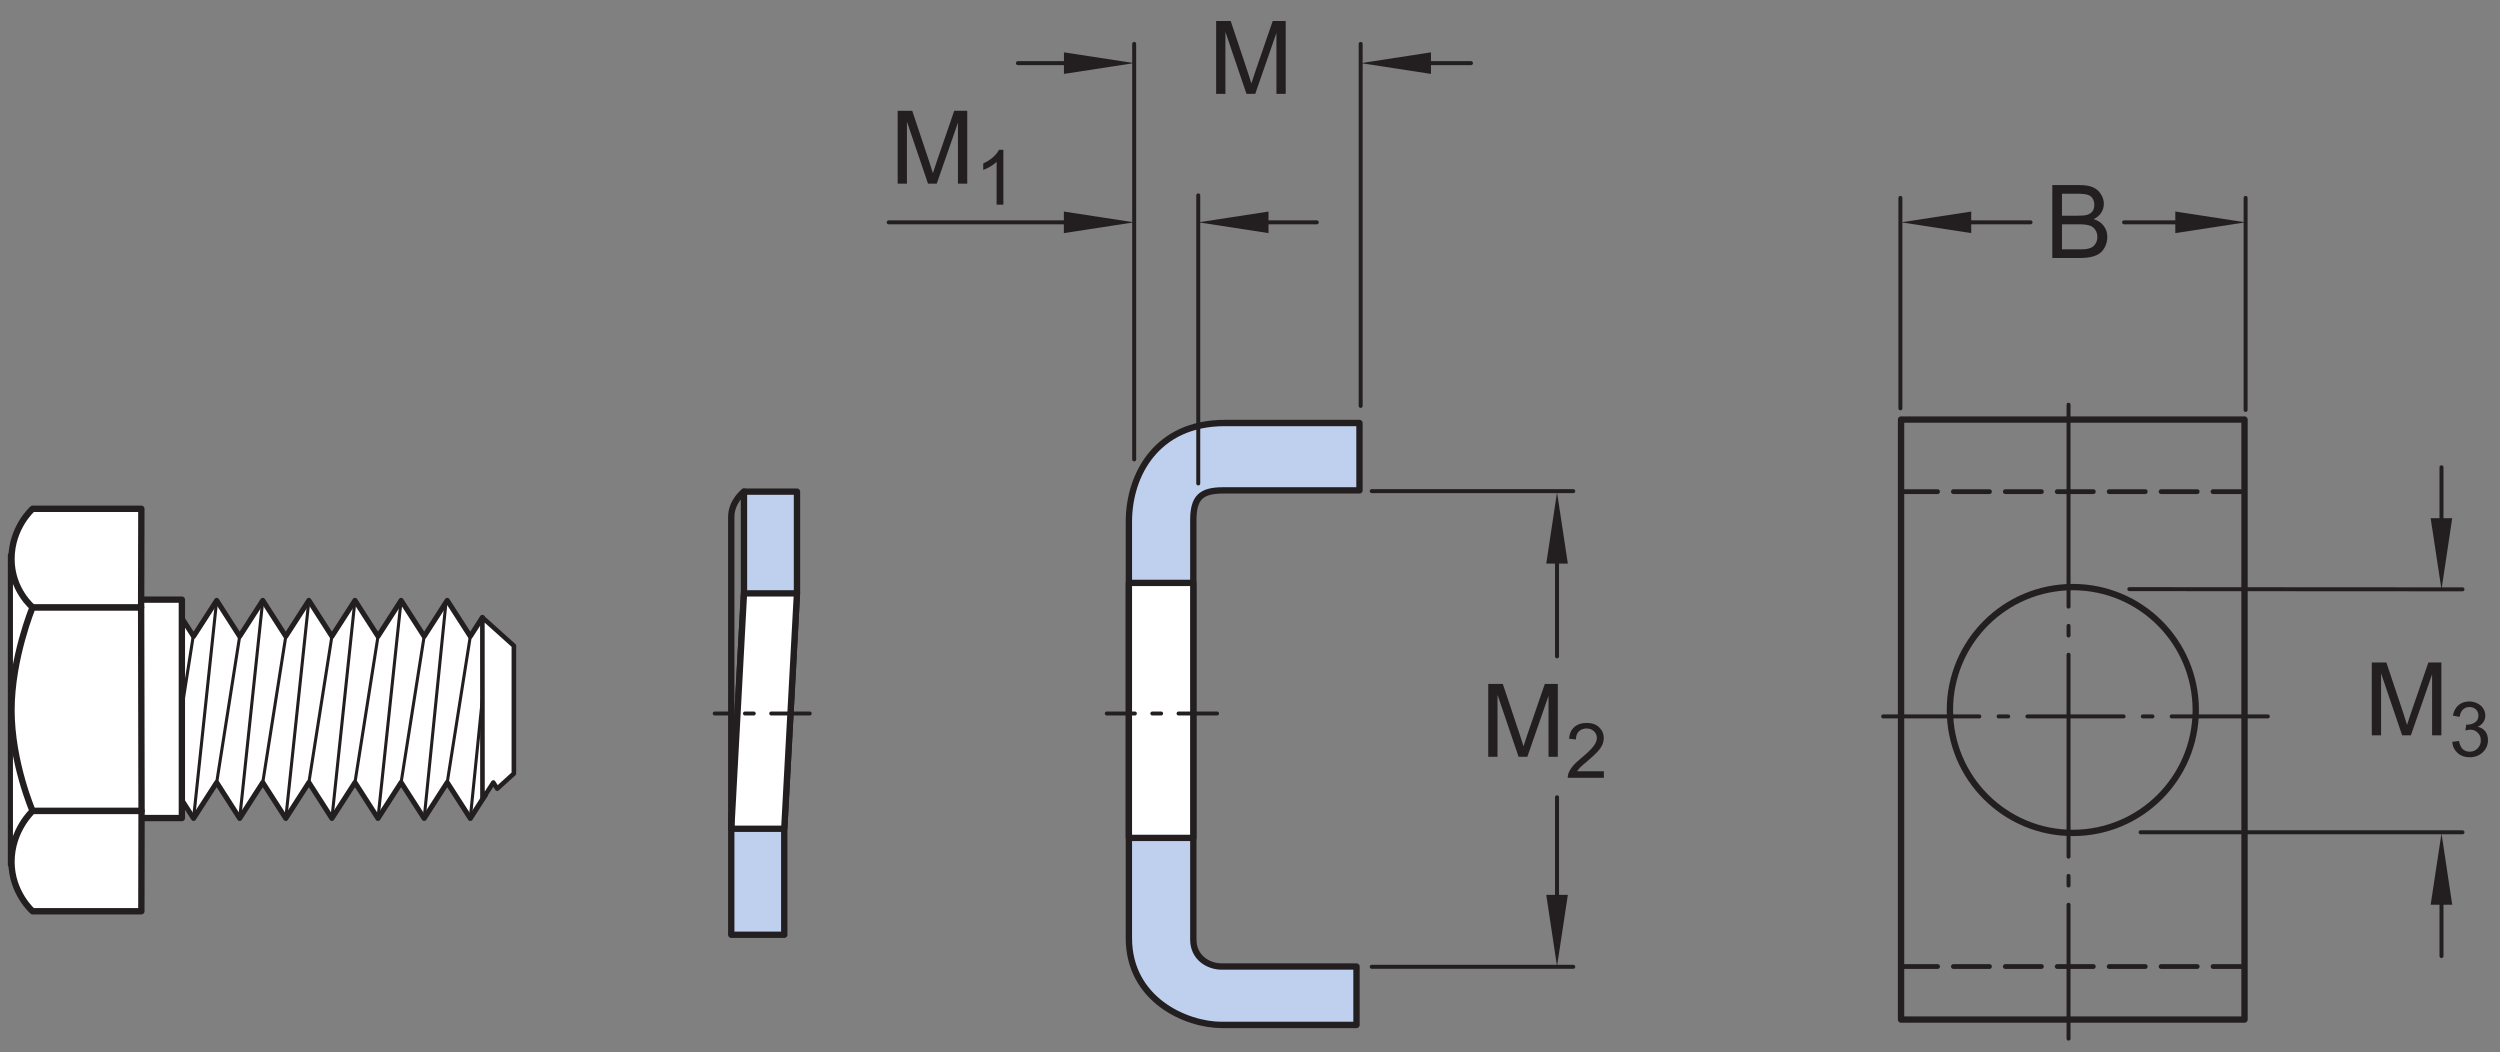 <?xml version="1.0" encoding="UTF-8"?>
<svg xmlns="http://www.w3.org/2000/svg" xmlns:xlink="http://www.w3.org/1999/xlink" width="294.79pt" height="124.06pt" viewBox="0 0 294.79 124.06" version="1.1">
<rect x="0" y="0" width="294.79" height="124.06" fill="#808080" stroke="none"/>
<defs>
<g>
<symbol overflow="visible" id="glyph0-0">
<path style="stroke:none;" d="M 1.5 0 L 1.5 -7.5 L 7.5 -7.5 L 7.5 0 Z M 1.688 -0.188 L 7.312 -0.188 L 7.312 -7.312 L 1.688 -7.312 Z M 1.688 -0.188 "/>
</symbol>
<symbol overflow="visible" id="glyph0-1">
<path style="stroke:none;" d="M 0.891 0 L 0.891 -8.594 L 2.609 -8.594 L 4.641 -2.516 C 4.828 -1.941 4.961 -1.516 5.047 -1.234 C 5.141 -1.547 5.289 -2.004 5.5 -2.609 L 7.562 -8.594 L 9.094 -8.594 L 9.094 0 L 8 0 L 8 -7.188 L 5.5 0 L 4.469 0 L 1.984 -7.312 L 1.984 0 Z M 0.891 0 "/>
</symbol>
<symbol overflow="visible" id="glyph0-2">
<path style="stroke:none;" d="M 0.875 0 L 0.875 -8.594 L 4.109 -8.594 C 4.766 -8.594 5.289 -8.504 5.688 -8.328 C 6.082 -8.148 6.391 -7.879 6.609 -7.516 C 6.836 -7.16 6.953 -6.785 6.953 -6.391 C 6.953 -6.023 6.852 -5.68 6.656 -5.359 C 6.457 -5.035 6.156 -4.773 5.75 -4.578 C 6.27 -4.422 6.664 -4.156 6.938 -3.781 C 7.219 -3.414 7.359 -2.984 7.359 -2.484 C 7.359 -2.086 7.273 -1.711 7.109 -1.359 C 6.941 -1.016 6.734 -0.75 6.484 -0.562 C 6.234 -0.375 5.914 -0.234 5.531 -0.141 C 5.156 -0.047 4.695 0 4.156 0 Z M 2.016 -4.984 L 3.875 -4.984 C 4.375 -4.984 4.734 -5.016 4.953 -5.078 C 5.242 -5.16 5.461 -5.301 5.609 -5.5 C 5.754 -5.707 5.828 -5.961 5.828 -6.266 C 5.828 -6.547 5.758 -6.797 5.625 -7.016 C 5.488 -7.234 5.289 -7.379 5.031 -7.453 C 4.781 -7.535 4.348 -7.578 3.734 -7.578 L 2.016 -7.578 Z M 2.016 -1.016 L 4.156 -1.016 C 4.52 -1.016 4.773 -1.031 4.922 -1.062 C 5.191 -1.102 5.41 -1.176 5.578 -1.281 C 5.754 -1.395 5.898 -1.555 6.016 -1.766 C 6.129 -1.973 6.188 -2.211 6.188 -2.484 C 6.188 -2.805 6.102 -3.086 5.938 -3.328 C 5.781 -3.566 5.555 -3.734 5.266 -3.828 C 4.973 -3.922 4.551 -3.969 4 -3.969 L 2.016 -3.969 Z M 2.016 -1.016 "/>
</symbol>
<symbol overflow="visible" id="glyph1-0">
<path style="stroke:none;" d="M 1.125 0 L 1.125 -5.625 L 5.625 -5.625 L 5.625 0 Z M 1.266 -0.141 L 5.484 -0.141 L 5.484 -5.484 L 1.266 -5.484 Z M 1.266 -0.141 "/>
</symbol>
<symbol overflow="visible" id="glyph1-1">
<path style="stroke:none;" d="M 4.531 -0.766 L 4.531 0 L 0.266 0 C 0.266 -0.188 0.297 -0.367 0.359 -0.547 C 0.473 -0.836 0.648 -1.125 0.891 -1.406 C 1.129 -1.688 1.473 -2.008 1.922 -2.375 C 2.617 -2.957 3.086 -3.414 3.328 -3.75 C 3.578 -4.082 3.703 -4.398 3.703 -4.703 C 3.703 -5.016 3.586 -5.273 3.359 -5.484 C 3.141 -5.703 2.852 -5.812 2.5 -5.812 C 2.113 -5.812 1.805 -5.695 1.578 -5.469 C 1.348 -5.238 1.234 -4.922 1.234 -4.516 L 0.422 -4.609 C 0.473 -5.211 0.68 -5.672 1.047 -5.984 C 1.41 -6.305 1.898 -6.469 2.516 -6.469 C 3.129 -6.469 3.613 -6.297 3.969 -5.953 C 4.332 -5.609 4.516 -5.188 4.516 -4.688 C 4.516 -4.426 4.461 -4.172 4.359 -3.922 C 4.254 -3.672 4.078 -3.406 3.828 -3.125 C 3.586 -2.852 3.188 -2.477 2.625 -2 C 2.145 -1.602 1.836 -1.332 1.703 -1.188 C 1.566 -1.039 1.457 -0.898 1.375 -0.766 Z M 4.531 -0.766 "/>
</symbol>
<symbol overflow="visible" id="glyph1-2">
<path style="stroke:none;" d="M 3.359 0 L 2.562 0 L 2.562 -5.047 C 2.375 -4.859 2.125 -4.672 1.812 -4.484 C 1.5 -4.305 1.223 -4.176 0.984 -4.094 L 0.984 -4.859 C 1.422 -5.055 1.805 -5.301 2.141 -5.594 C 2.473 -5.895 2.707 -6.188 2.844 -6.469 L 3.359 -6.469 Z M 3.359 0 "/>
</symbol>
<symbol overflow="visible" id="glyph1-3">
<path style="stroke:none;" d="M 0.375 -1.703 L 1.172 -1.812 C 1.266 -1.363 1.414 -1.039 1.625 -0.844 C 1.844 -0.645 2.113 -0.547 2.438 -0.547 C 2.801 -0.547 3.109 -0.672 3.359 -0.922 C 3.617 -1.18 3.75 -1.504 3.75 -1.891 C 3.75 -2.254 3.629 -2.551 3.391 -2.781 C 3.16 -3.02 2.863 -3.141 2.5 -3.141 C 2.344 -3.141 2.156 -3.109 1.938 -3.047 L 2.031 -3.75 C 2.082 -3.738 2.125 -3.734 2.156 -3.734 C 2.488 -3.734 2.789 -3.82 3.062 -4 C 3.332 -4.176 3.469 -4.445 3.469 -4.812 C 3.469 -5.102 3.367 -5.344 3.172 -5.531 C 2.973 -5.719 2.719 -5.812 2.406 -5.812 C 2.102 -5.812 1.848 -5.711 1.641 -5.516 C 1.441 -5.328 1.312 -5.039 1.25 -4.656 L 0.453 -4.797 C 0.555 -5.328 0.773 -5.738 1.109 -6.031 C 1.453 -6.32 1.879 -6.469 2.391 -6.469 C 2.742 -6.469 3.066 -6.391 3.359 -6.234 C 3.66 -6.086 3.891 -5.883 4.047 -5.625 C 4.203 -5.363 4.281 -5.086 4.281 -4.797 C 4.281 -4.516 4.203 -4.258 4.047 -4.031 C 3.898 -3.801 3.68 -3.617 3.391 -3.484 C 3.773 -3.398 4.07 -3.219 4.281 -2.938 C 4.488 -2.664 4.594 -2.32 4.594 -1.906 C 4.594 -1.344 4.383 -0.863 3.969 -0.469 C 3.562 -0.082 3.047 0.109 2.422 0.109 C 1.859 0.109 1.391 -0.055 1.016 -0.391 C 0.641 -0.723 0.426 -1.16 0.375 -1.703 Z M 0.375 -1.703 "/>
</symbol>
</g>
</defs>
<g id="surface1">
<path style="fill:none;stroke-width:7.48;stroke-linecap:round;stroke-linejoin:round;stroke:rgb(13.73%,12.16%,12.549%);stroke-opacity:1;stroke-miterlimit:1;" d="M 2241.641 38.373 L 2646.641 38.373 L 2646.641 745.873 L 2241.641 745.873 Z M 2241.641 38.373 " transform="matrix(0.1,0,0,-0.1,0,124.06)"/>
<path style="fill:none;stroke-width:7.48;stroke-linecap:round;stroke-linejoin:round;stroke:rgb(13.73%,12.16%,12.549%);stroke-opacity:1;stroke-miterlimit:1;" d="M 2444.219 258.452 C 2524.258 258.452 2589.141 323.334 2589.141 403.373 C 2589.141 483.452 2524.258 548.334 2444.219 548.334 C 2364.141 548.334 2299.258 483.452 2299.258 403.373 C 2299.258 323.334 2364.141 258.452 2444.219 258.452 Z M 2444.219 258.452 " transform="matrix(0.1,0,0,-0.1,0,124.06)"/>
<path style="fill:none;stroke-width:4.71;stroke-linecap:round;stroke-linejoin:round;stroke:rgb(13.73%,12.16%,12.549%);stroke-opacity:1;stroke-dasharray:113.39,22.68,11.34,22.68;stroke-miterlimit:4;" d="M 2674.141 395.834 L 2216.914 395.834 " transform="matrix(0.1,0,0,-0.1,0,124.06)"/>
<path style="fill:none;stroke-width:4.71;stroke-linecap:round;stroke-linejoin:round;stroke:rgb(13.73%,12.16%,12.549%);stroke-opacity:1;stroke-dasharray:238.11,22.68,11.34,22.68;stroke-miterlimit:4;" d="M 2439.141 763.373 L 2439.141 15.873 " transform="matrix(0.1,0,0,-0.1,0,124.06)"/>
<path style=" stroke:none;fill-rule:nonzero;fill:rgb(74.864%,81.065%,93.063%);fill-opacity:1;" d="M 160.305 57.824 L 144.238 57.824 C 141.59 57.824 140.711 58.707 140.711 61.355 L 140.711 110.793 C 140.711 112.91 142.473 113.969 144.062 113.969 L 159.953 113.969 L 159.953 120.855 L 144.062 120.855 C 139.824 120.855 133.113 117.855 133.113 110.617 L 133.113 61.531 C 133.113 55.883 136.469 49.879 144.414 49.879 L 160.305 49.879 "/>
<path style="fill:none;stroke-width:7.48;stroke-linecap:round;stroke-linejoin:round;stroke:rgb(13.73%,12.16%,12.549%);stroke-opacity:1;stroke-miterlimit:1;" d="M 1603.047 662.358 L 1442.383 662.358 C 1415.898 662.358 1407.109 653.53 1407.109 627.045 L 1407.109 132.67 C 1407.109 111.498 1424.727 100.912 1440.625 100.912 L 1599.531 100.912 L 1599.531 32.045 L 1440.625 32.045 C 1398.242 32.045 1331.133 62.045 1331.133 134.428 L 1331.133 625.288 C 1331.133 681.772 1364.688 741.811 1444.141 741.811 L 1603.047 741.811 Z M 1603.047 662.358 " transform="matrix(0.1,0,0,-0.1,0,124.06)"/>
<path style="fill-rule:nonzero;fill:rgb(100%,100%,100%);fill-opacity:1;stroke-width:7.48;stroke-linecap:round;stroke-linejoin:round;stroke:rgb(13.73%,12.16%,12.549%);stroke-opacity:1;stroke-miterlimit:1;" d="M 1331.133 252.592 L 1407.07 252.592 L 1407.07 553.256 L 1331.133 553.256 Z M 1331.133 252.592 " transform="matrix(0.1,0,0,-0.1,0,124.06)"/>
<path style="fill:none;stroke-width:4.71;stroke-linecap:round;stroke-linejoin:round;stroke:rgb(13.73%,12.16%,12.549%);stroke-opacity:1;stroke-dasharray:45.35,20.62,10.31,20.62;stroke-miterlimit:4;" d="M 1435.078 399.272 L 1305.117 399.272 " transform="matrix(0.1,0,0,-0.1,0,124.06)"/>
<path style=" stroke:none;fill-rule:nonzero;fill:rgb(74.864%,81.065%,93.063%);fill-opacity:1;" d="M 92.477 110.223 L 92.477 97.723 L 93.977 69.848 L 93.977 57.973 L 87.727 57.973 L 87.727 69.969 L 86.227 97.723 L 86.227 110.223 "/>
<path style="fill:none;stroke-width:7.48;stroke-linecap:round;stroke-linejoin:round;stroke:rgb(13.73%,12.16%,12.549%);stroke-opacity:1;stroke-miterlimit:1;" d="M 924.766 138.373 L 924.766 263.373 L 939.766 542.123 L 939.766 660.873 L 877.266 660.873 L 877.266 540.913 L 862.266 263.373 L 862.266 138.373 Z M 924.766 138.373 " transform="matrix(0.1,0,0,-0.1,0,124.06)"/>
<path style="fill-rule:nonzero;fill:rgb(100%,100%,100%);fill-opacity:1;stroke-width:7.48;stroke-linecap:round;stroke-linejoin:round;stroke:rgb(13.73%,12.16%,12.549%);stroke-opacity:1;stroke-miterlimit:1;" d="M 924.766 263.373 L 939.766 540.913 L 877.266 540.913 L 862.266 263.373 Z M 924.766 263.373 " transform="matrix(0.1,0,0,-0.1,0,124.06)"/>
<path style="fill:none;stroke-width:5.67;stroke-linecap:round;stroke-linejoin:round;stroke:rgb(13.73%,12.16%,12.549%);stroke-opacity:1;stroke-dasharray:42.52,18.71;stroke-miterlimit:1;" d="M 2242.148 660.873 L 2645.625 660.873 " transform="matrix(0.1,0,0,-0.1,0,124.06)"/>
<path style="fill:none;stroke-width:5.67;stroke-linecap:round;stroke-linejoin:round;stroke:rgb(13.73%,12.16%,12.549%);stroke-opacity:1;stroke-dasharray:42.52,18.71;stroke-miterlimit:1;" d="M 2242.148 100.912 L 2645.625 100.912 " transform="matrix(0.1,0,0,-0.1,0,124.06)"/>
<path style="fill:none;stroke-width:7.48;stroke-linecap:round;stroke-linejoin:round;stroke:rgb(13.73%,12.16%,12.549%);stroke-opacity:1;stroke-miterlimit:1;" d="M 862.266 263.373 L 862.266 630.873 C 862.266 649.623 877.266 660.873 877.266 660.873 " transform="matrix(0.1,0,0,-0.1,0,124.06)"/>
<path style="fill:none;stroke-width:4.71;stroke-linecap:round;stroke-linejoin:round;stroke:rgb(13.73%,12.16%,12.549%);stroke-opacity:1;stroke-dasharray:45.36,20.62,10.31,20.62;stroke-miterlimit:4;" d="M 954.766 399.272 L 842.773 399.272 " transform="matrix(0.1,0,0,-0.1,0,124.06)"/>
<path style="fill:none;stroke-width:4.71;stroke-linecap:round;stroke-linejoin:round;stroke:rgb(13.73%,12.16%,12.549%);stroke-opacity:1;stroke-miterlimit:1;" d="M 1604.453 1188.842 L 1604.453 761.967 " transform="matrix(0.1,0,0,-0.1,0,124.06)"/>
<path style="fill:none;stroke-width:4.71;stroke-linecap:round;stroke-linejoin:round;stroke:rgb(13.73%,12.16%,12.549%);stroke-opacity:1;stroke-miterlimit:1;" d="M 1661.641 1166.147 L 1734.531 1166.147 " transform="matrix(0.1,0,0,-0.1,0,124.06)"/>
<path style=" stroke:none;fill-rule:nonzero;fill:rgb(13.73%,12.16%,12.549%);fill-opacity:1;" d="M 168.734 8.715 L 160.465 7.445 L 168.734 6.172 "/>
<path style=" stroke:none;fill-rule:nonzero;fill:rgb(13.73%,12.16%,12.549%);fill-opacity:1;" d="M 125.457 6.172 L 133.727 7.441 L 125.457 8.715 "/>
<path style="fill:none;stroke-width:4.71;stroke-linecap:round;stroke-linejoin:round;stroke:rgb(13.73%,12.16%,12.549%);stroke-opacity:1;stroke-miterlimit:1;" d="M 1200.273 1166.147 L 1282.227 1166.147 " transform="matrix(0.1,0,0,-0.1,0,124.06)"/>
<g style="fill:rgb(13.73%,12.16%,12.549%);fill-opacity:1;">
  <use xlink:href="#glyph0-1" x="142.511" y="11.072"/>
</g>
<path style="fill:none;stroke-width:4.71;stroke-linecap:round;stroke-linejoin:round;stroke:rgb(13.73%,12.16%,12.549%);stroke-opacity:1;stroke-miterlimit:1;" d="M 1337.383 1188.842 L 1337.383 698.881 " transform="matrix(0.1,0,0,-0.1,0,124.06)"/>
<path style="fill:none;stroke-width:4.71;stroke-linecap:round;stroke-linejoin:round;stroke:rgb(13.73%,12.16%,12.549%);stroke-opacity:1;stroke-miterlimit:4;" d="M 1617.5 100.6 L 1855.117 100.6 " transform="matrix(0.1,0,0,-0.1,0,124.06)"/>
<path style="fill:none;stroke-width:4.71;stroke-linecap:round;stroke-linejoin:round;stroke:rgb(13.73%,12.16%,12.549%);stroke-opacity:1;stroke-miterlimit:4;" d="M 1617.5 661.498 L 1855.117 661.498 " transform="matrix(0.1,0,0,-0.1,0,124.06)"/>
<path style="fill:none;stroke-width:4.71;stroke-linecap:round;stroke-linejoin:round;stroke:rgb(13.73%,12.16%,12.549%);stroke-opacity:1;stroke-miterlimit:1;" d="M 1835.977 300.522 L 1835.977 157.67 " transform="matrix(0.1,0,0,-0.1,0,124.06)"/>
<path style="fill:none;stroke-width:4.71;stroke-linecap:round;stroke-linejoin:round;stroke:rgb(13.73%,12.16%,12.549%);stroke-opacity:1;stroke-miterlimit:1;" d="M 1835.977 622.397 L 1835.977 466.655 " transform="matrix(0.1,0,0,-0.1,0,124.06)"/>
<path style=" stroke:none;fill-rule:nonzero;fill:rgb(13.73%,12.16%,12.549%);fill-opacity:1;" d="M 182.328 66.461 L 183.598 58.043 L 184.875 66.461 "/>
<path style=" stroke:none;fill-rule:nonzero;fill:rgb(13.73%,12.16%,12.549%);fill-opacity:1;" d="M 184.875 105.52 L 183.598 113.938 L 182.328 105.52 "/>
<g style="fill:rgb(13.73%,12.16%,12.549%);fill-opacity:1;">
  <use xlink:href="#glyph0-1" x="174.597" y="89.238"/>
</g>
<g style="fill:rgb(13.73%,12.16%,12.549%);fill-opacity:1;">
  <use xlink:href="#glyph1-1" x="184.593" y="91.712"/>
</g>
<path style="fill:none;stroke-width:4.71;stroke-linecap:round;stroke-linejoin:round;stroke:rgb(13.73%,12.16%,12.549%);stroke-opacity:1;stroke-miterlimit:1;" d="M 1466.133 978.452 L 1552.695 978.452 " transform="matrix(0.1,0,0,-0.1,0,124.06)"/>
<path style=" stroke:none;fill-rule:nonzero;fill:rgb(13.73%,12.16%,12.549%);fill-opacity:1;" d="M 149.578 27.488 L 141.309 26.215 L 149.578 24.945 "/>
<path style=" stroke:none;fill-rule:nonzero;fill:rgb(13.73%,12.16%,12.549%);fill-opacity:1;" d="M 125.445 24.945 L 133.715 26.215 L 125.445 27.488 "/>
<path style="fill:none;stroke-width:4.71;stroke-linecap:round;stroke-linejoin:round;stroke:rgb(13.73%,12.16%,12.549%);stroke-opacity:1;stroke-miterlimit:1;" d="M 1047.891 978.452 L 1288.945 978.452 " transform="matrix(0.1,0,0,-0.1,0,124.06)"/>
<g style="fill:rgb(13.73%,12.16%,12.549%);fill-opacity:1;">
  <use xlink:href="#glyph0-1" x="104.958" y="21.656"/>
</g>
<g style="fill:rgb(13.73%,12.16%,12.549%);fill-opacity:1;">
  <use xlink:href="#glyph1-2" x="114.954" y="24.131"/>
</g>
<path style="fill:none;stroke-width:4.71;stroke-linecap:round;stroke-linejoin:round;stroke:rgb(13.73%,12.16%,12.549%);stroke-opacity:1;stroke-miterlimit:1;" d="M 1412.93 1010.209 L 1412.93 670.522 " transform="matrix(0.1,0,0,-0.1,0,124.06)"/>
<path style="fill:none;stroke-width:4.71;stroke-linecap:round;stroke-linejoin:round;stroke:rgb(13.73%,12.16%,12.549%);stroke-opacity:1;stroke-miterlimit:1;" d="M 2647.93 1007.241 L 2647.93 757.202 " transform="matrix(0.1,0,0,-0.1,0,124.06)"/>
<path style="fill:none;stroke-width:4.71;stroke-linecap:round;stroke-linejoin:round;stroke:rgb(13.73%,12.16%,12.549%);stroke-opacity:1;stroke-miterlimit:1;" d="M 2289.531 978.452 L 2394.336 978.452 " transform="matrix(0.1,0,0,-0.1,0,124.06)"/>
<path style=" stroke:none;fill-rule:nonzero;fill:rgb(13.73%,12.16%,12.549%);fill-opacity:1;" d="M 232.438 27.488 L 224.164 26.215 L 232.438 24.945 "/>
<path style=" stroke:none;fill-rule:nonzero;fill:rgb(13.73%,12.16%,12.549%);fill-opacity:1;" d="M 256.504 24.945 L 264.777 26.215 L 256.504 27.488 "/>
<path style="fill:none;stroke-width:4.71;stroke-linecap:round;stroke-linejoin:round;stroke:rgb(13.73%,12.16%,12.549%);stroke-opacity:1;stroke-miterlimit:1;" d="M 2504.648 978.452 L 2594.844 978.452 " transform="matrix(0.1,0,0,-0.1,0,124.06)"/>
<g style="fill:rgb(13.73%,12.16%,12.549%);fill-opacity:1;">
  <use xlink:href="#glyph0-2" x="241.125" y="30.419"/>
</g>
<path style="fill:none;stroke-width:4.71;stroke-linecap:round;stroke-linejoin:round;stroke:rgb(13.73%,12.16%,12.549%);stroke-opacity:1;stroke-miterlimit:1;" d="M 2240.859 1007.241 L 2240.859 759.077 " transform="matrix(0.1,0,0,-0.1,0,124.06)"/>
<path style="fill:none;stroke-width:4.71;stroke-linecap:round;stroke-linejoin:round;stroke:rgb(13.73%,12.16%,12.549%);stroke-opacity:1;stroke-miterlimit:1;" d="M 2510.82 545.913 L 2903.672 545.678 " transform="matrix(0.1,0,0,-0.1,0,124.06)"/>
<path style="fill:none;stroke-width:4.71;stroke-linecap:round;stroke-linejoin:round;stroke:rgb(13.73%,12.16%,12.549%);stroke-opacity:1;stroke-miterlimit:1;" d="M 2524.141 259.194 L 2903.672 259.194 " transform="matrix(0.1,0,0,-0.1,0,124.06)"/>
<path style="fill:none;stroke-width:4.71;stroke-linecap:round;stroke-linejoin:round;stroke:rgb(13.73%,12.16%,12.549%);stroke-opacity:1;stroke-miterlimit:1;" d="M 2878.906 689.584 L 2878.906 604.077 " transform="matrix(0.1,0,0,-0.1,0,124.06)"/>
<path style=" stroke:none;fill-rule:nonzero;fill:rgb(13.73%,12.16%,12.549%);fill-opacity:1;" d="M 286.613 106.68 L 287.891 98.262 L 289.156 106.68 "/>
<path style=" stroke:none;fill-rule:nonzero;fill:rgb(13.73%,12.16%,12.549%);fill-opacity:1;" d="M 289.156 61.102 L 287.891 69.52 L 286.613 61.102 "/>
<g style="fill:rgb(13.73%,12.16%,12.549%);fill-opacity:1;">
  <use xlink:href="#glyph0-1" x="278.782" y="86.708"/>
</g>
<g style="fill:rgb(13.73%,12.16%,12.549%);fill-opacity:1;">
  <use xlink:href="#glyph1-3" x="288.778" y="89.183"/>
</g>
<path style="fill:none;stroke-width:4.71;stroke-linecap:round;stroke-linejoin:round;stroke:rgb(13.73%,12.16%,12.549%);stroke-opacity:1;stroke-miterlimit:1;" d="M 2878.906 225.639 L 2878.906 113.256 " transform="matrix(0.1,0,0,-0.1,0,124.06)"/>
<path style="fill-rule:nonzero;fill:rgb(100%,100%,100%);fill-opacity:1;stroke-width:6.03;stroke-linecap:round;stroke-linejoin:round;stroke:rgb(13.73%,12.16%,12.549%);stroke-opacity:1;stroke-miterlimit:4;" d="M 568.789 512.514 L 554.57 490.288 L 527.344 532.631 L 500.156 490.288 L 472.969 532.631 L 445.703 490.288 L 418.555 532.631 L 391.367 490.288 L 364.219 532.631 L 336.992 490.288 L 309.844 532.631 L 282.617 490.288 L 255.508 532.631 L 228.242 490.288 L 201.094 532.631 L 201.094 317.905 L 228.242 275.561 L 255.508 317.905 L 282.617 275.561 L 309.844 317.905 L 336.992 275.561 L 364.219 317.905 L 391.367 275.561 L 418.555 317.905 L 445.703 275.561 L 472.969 317.905 L 500.156 275.561 L 527.344 317.905 L 554.57 275.561 L 572.5 303.608 " transform="matrix(0.1,0,0,-0.1,0,124.06)"/>
<path style=" stroke:none;fill-rule:nonzero;fill:rgb(100%,100%,100%);fill-opacity:1;" d="M 58.633 92.996 L 58.172 92.27 L 56.891 94.254 L 56.879 72.809 L 60.594 76.145 L 60.594 91.215 "/>
<path style="fill:none;stroke-width:5.43;stroke-linecap:round;stroke-linejoin:round;stroke:rgb(13.73%,12.16%,12.549%);stroke-opacity:1;stroke-miterlimit:4;" d="M 586.328 310.639 L 581.719 317.905 L 568.906 298.061 L 568.789 512.514 L 605.938 479.155 L 605.938 328.452 Z M 586.328 310.639 " transform="matrix(0.1,0,0,-0.1,0,124.06)"/>
<path style=" stroke:none;fill-rule:nonzero;fill:rgb(100%,100%,100%);fill-opacity:1;" d="M 16.668 96.461 L 21.445 96.461 L 21.445 70.707 L 16.668 70.707 Z M 16.668 96.461 "/>
<path style="fill:none;stroke-width:7.48;stroke-linecap:round;stroke-linejoin:round;stroke:rgb(13.73%,12.16%,12.549%);stroke-opacity:1;stroke-miterlimit:4;" d="M 166.68 533.53 L 214.453 533.53 L 214.453 275.991 L 166.68 275.991 " transform="matrix(0.1,0,0,-0.1,0,124.06)"/>
<path style="fill-rule:nonzero;fill:rgb(100%,100%,100%);fill-opacity:1;stroke-width:6.03;stroke-linecap:round;stroke-linejoin:round;stroke:rgb(13.73%,12.16%,12.549%);stroke-opacity:1;stroke-miterlimit:4;" d="M 12.266 220.912 L 50.117 220.912 L 50.117 585.991 L 12.266 585.991 Z M 12.266 220.912 " transform="matrix(0.1,0,0,-0.1,0,124.06)"/>
<path style=" stroke:none;fill-rule:nonzero;fill:rgb(100%,100%,100%);fill-opacity:1;" d="M 1.355 83.742 C 1.355 77.629 3.844 71.609 3.844 71.609 L 16.641 71.609 L 16.691 95.625 L 3.844 95.625 C 3.844 95.625 1.355 89.863 1.355 83.742 "/>
<path style="fill:none;stroke-width:7.48;stroke-linecap:round;stroke-linejoin:round;stroke:rgb(13.73%,12.16%,12.549%);stroke-opacity:1;stroke-miterlimit:4;" d="M 13.555 403.178 C 13.555 464.311 38.438 524.506 38.438 524.506 L 166.406 524.506 L 166.914 284.35 L 38.438 284.35 C 38.438 284.35 13.555 341.967 13.555 403.178 Z M 13.555 403.178 " transform="matrix(0.1,0,0,-0.1,0,124.06)"/>
<path style=" stroke:none;fill-rule:nonzero;fill:rgb(100%,100%,100%);fill-opacity:1;" d="M 1.355 101.625 C 1.355 97.891 3.844 95.625 3.844 95.625 L 16.691 95.625 L 16.668 107.453 L 3.844 107.453 C 3.844 107.453 1.355 105.27 1.355 101.625 "/>
<path style="fill:none;stroke-width:7.48;stroke-linecap:round;stroke-linejoin:round;stroke:rgb(13.73%,12.16%,12.549%);stroke-opacity:1;stroke-miterlimit:4;" d="M 13.555 224.35 C 13.555 261.694 38.438 284.35 38.438 284.35 L 166.914 284.35 L 166.68 166.069 L 38.438 166.069 C 38.438 166.069 13.555 187.905 13.555 224.35 Z M 13.555 224.35 " transform="matrix(0.1,0,0,-0.1,0,124.06)"/>
<path style=" stroke:none;fill-rule:nonzero;fill:rgb(100%,100%,100%);fill-opacity:1;" d="M 1.355 65.922 C 1.355 62.18 3.844 59.996 3.844 59.996 L 16.668 59.996 L 16.641 71.609 L 3.844 71.609 C 3.844 71.609 1.355 69.562 1.355 65.922 "/>
<path style="fill:none;stroke-width:7.48;stroke-linecap:round;stroke-linejoin:round;stroke:rgb(13.73%,12.16%,12.549%);stroke-opacity:1;stroke-miterlimit:4;" d="M 13.555 581.381 C 13.555 618.803 38.438 640.639 38.438 640.639 L 166.68 640.639 L 166.406 524.506 L 38.438 524.506 C 38.438 524.506 13.555 544.975 13.555 581.381 Z M 13.555 581.381 " transform="matrix(0.1,0,0,-0.1,0,124.06)"/>
<path style="fill:none;stroke-width:3.63;stroke-linecap:butt;stroke-linejoin:miter;stroke:rgb(13.73%,12.16%,12.549%);stroke-opacity:1;stroke-miterlimit:1;" d="M 525.898 530.405 L 500.156 275.561 " transform="matrix(0.1,0,0,-0.1,0,124.06)"/>
<path style="fill:none;stroke-width:3.63;stroke-linecap:butt;stroke-linejoin:miter;stroke:rgb(13.73%,12.16%,12.549%);stroke-opacity:1;stroke-miterlimit:1;" d="M 568.867 417.241 L 554.531 275.561 " transform="matrix(0.1,0,0,-0.1,0,124.06)"/>
<path style="fill:none;stroke-width:3.63;stroke-linecap:butt;stroke-linejoin:miter;stroke:rgb(13.73%,12.16%,12.549%);stroke-opacity:1;stroke-miterlimit:1;" d="M 472.969 532.631 L 445.703 275.561 " transform="matrix(0.1,0,0,-0.1,0,124.06)"/>
<path style="fill:none;stroke-width:3.63;stroke-linecap:butt;stroke-linejoin:miter;stroke:rgb(13.73%,12.16%,12.549%);stroke-opacity:1;stroke-miterlimit:1;" d="M 391.367 275.561 L 418.555 532.631 " transform="matrix(0.1,0,0,-0.1,0,124.06)"/>
<path style="fill:none;stroke-width:3.63;stroke-linecap:butt;stroke-linejoin:miter;stroke:rgb(13.73%,12.16%,12.549%);stroke-opacity:1;stroke-miterlimit:1;" d="M 364.219 532.631 L 336.992 275.561 " transform="matrix(0.1,0,0,-0.1,0,124.06)"/>
<path style="fill:none;stroke-width:3.63;stroke-linecap:butt;stroke-linejoin:miter;stroke:rgb(13.73%,12.16%,12.549%);stroke-opacity:1;stroke-miterlimit:1;" d="M 309.844 532.631 L 282.617 275.561 " transform="matrix(0.1,0,0,-0.1,0,124.06)"/>
<path style="fill:none;stroke-width:3.63;stroke-linecap:butt;stroke-linejoin:miter;stroke:rgb(13.73%,12.16%,12.549%);stroke-opacity:1;stroke-miterlimit:1;" d="M 255.508 532.631 L 228.242 275.561 " transform="matrix(0.1,0,0,-0.1,0,124.06)"/>
<path style="fill:none;stroke-width:3.63;stroke-linecap:butt;stroke-linejoin:miter;stroke:rgb(13.73%,12.16%,12.549%);stroke-opacity:1;stroke-miterlimit:1;" d="M 554.57 490.288 L 527.344 317.905 " transform="matrix(0.1,0,0,-0.1,0,124.06)"/>
<path style="fill:none;stroke-width:3.63;stroke-linecap:butt;stroke-linejoin:miter;stroke:rgb(13.73%,12.16%,12.549%);stroke-opacity:1;stroke-miterlimit:1;" d="M 500.156 490.288 L 472.969 317.905 " transform="matrix(0.1,0,0,-0.1,0,124.06)"/>
<path style="fill:none;stroke-width:3.63;stroke-linecap:butt;stroke-linejoin:miter;stroke:rgb(13.73%,12.16%,12.549%);stroke-opacity:1;stroke-miterlimit:1;" d="M 445.742 490.288 L 418.555 317.905 " transform="matrix(0.1,0,0,-0.1,0,124.06)"/>
<path style="fill:none;stroke-width:3.63;stroke-linecap:butt;stroke-linejoin:miter;stroke:rgb(13.73%,12.16%,12.549%);stroke-opacity:1;stroke-miterlimit:1;" d="M 391.367 490.288 L 364.219 317.905 " transform="matrix(0.1,0,0,-0.1,0,124.06)"/>
<path style="fill:none;stroke-width:3.63;stroke-linecap:butt;stroke-linejoin:miter;stroke:rgb(13.73%,12.16%,12.549%);stroke-opacity:1;stroke-miterlimit:1;" d="M 336.992 490.288 L 309.844 317.905 " transform="matrix(0.1,0,0,-0.1,0,124.06)"/>
<path style="fill:none;stroke-width:3.63;stroke-linecap:butt;stroke-linejoin:miter;stroke:rgb(13.73%,12.16%,12.549%);stroke-opacity:1;stroke-miterlimit:1;" d="M 282.617 490.288 L 255.508 317.905 " transform="matrix(0.1,0,0,-0.1,0,124.06)"/>
<path style="fill:none;stroke-width:3.63;stroke-linecap:butt;stroke-linejoin:miter;stroke:rgb(13.73%,12.16%,12.549%);stroke-opacity:1;stroke-miterlimit:1;" d="M 227.812 490.288 L 214.922 408.295 " transform="matrix(0.1,0,0,-0.1,0,124.06)"/>
</g>
</svg>
